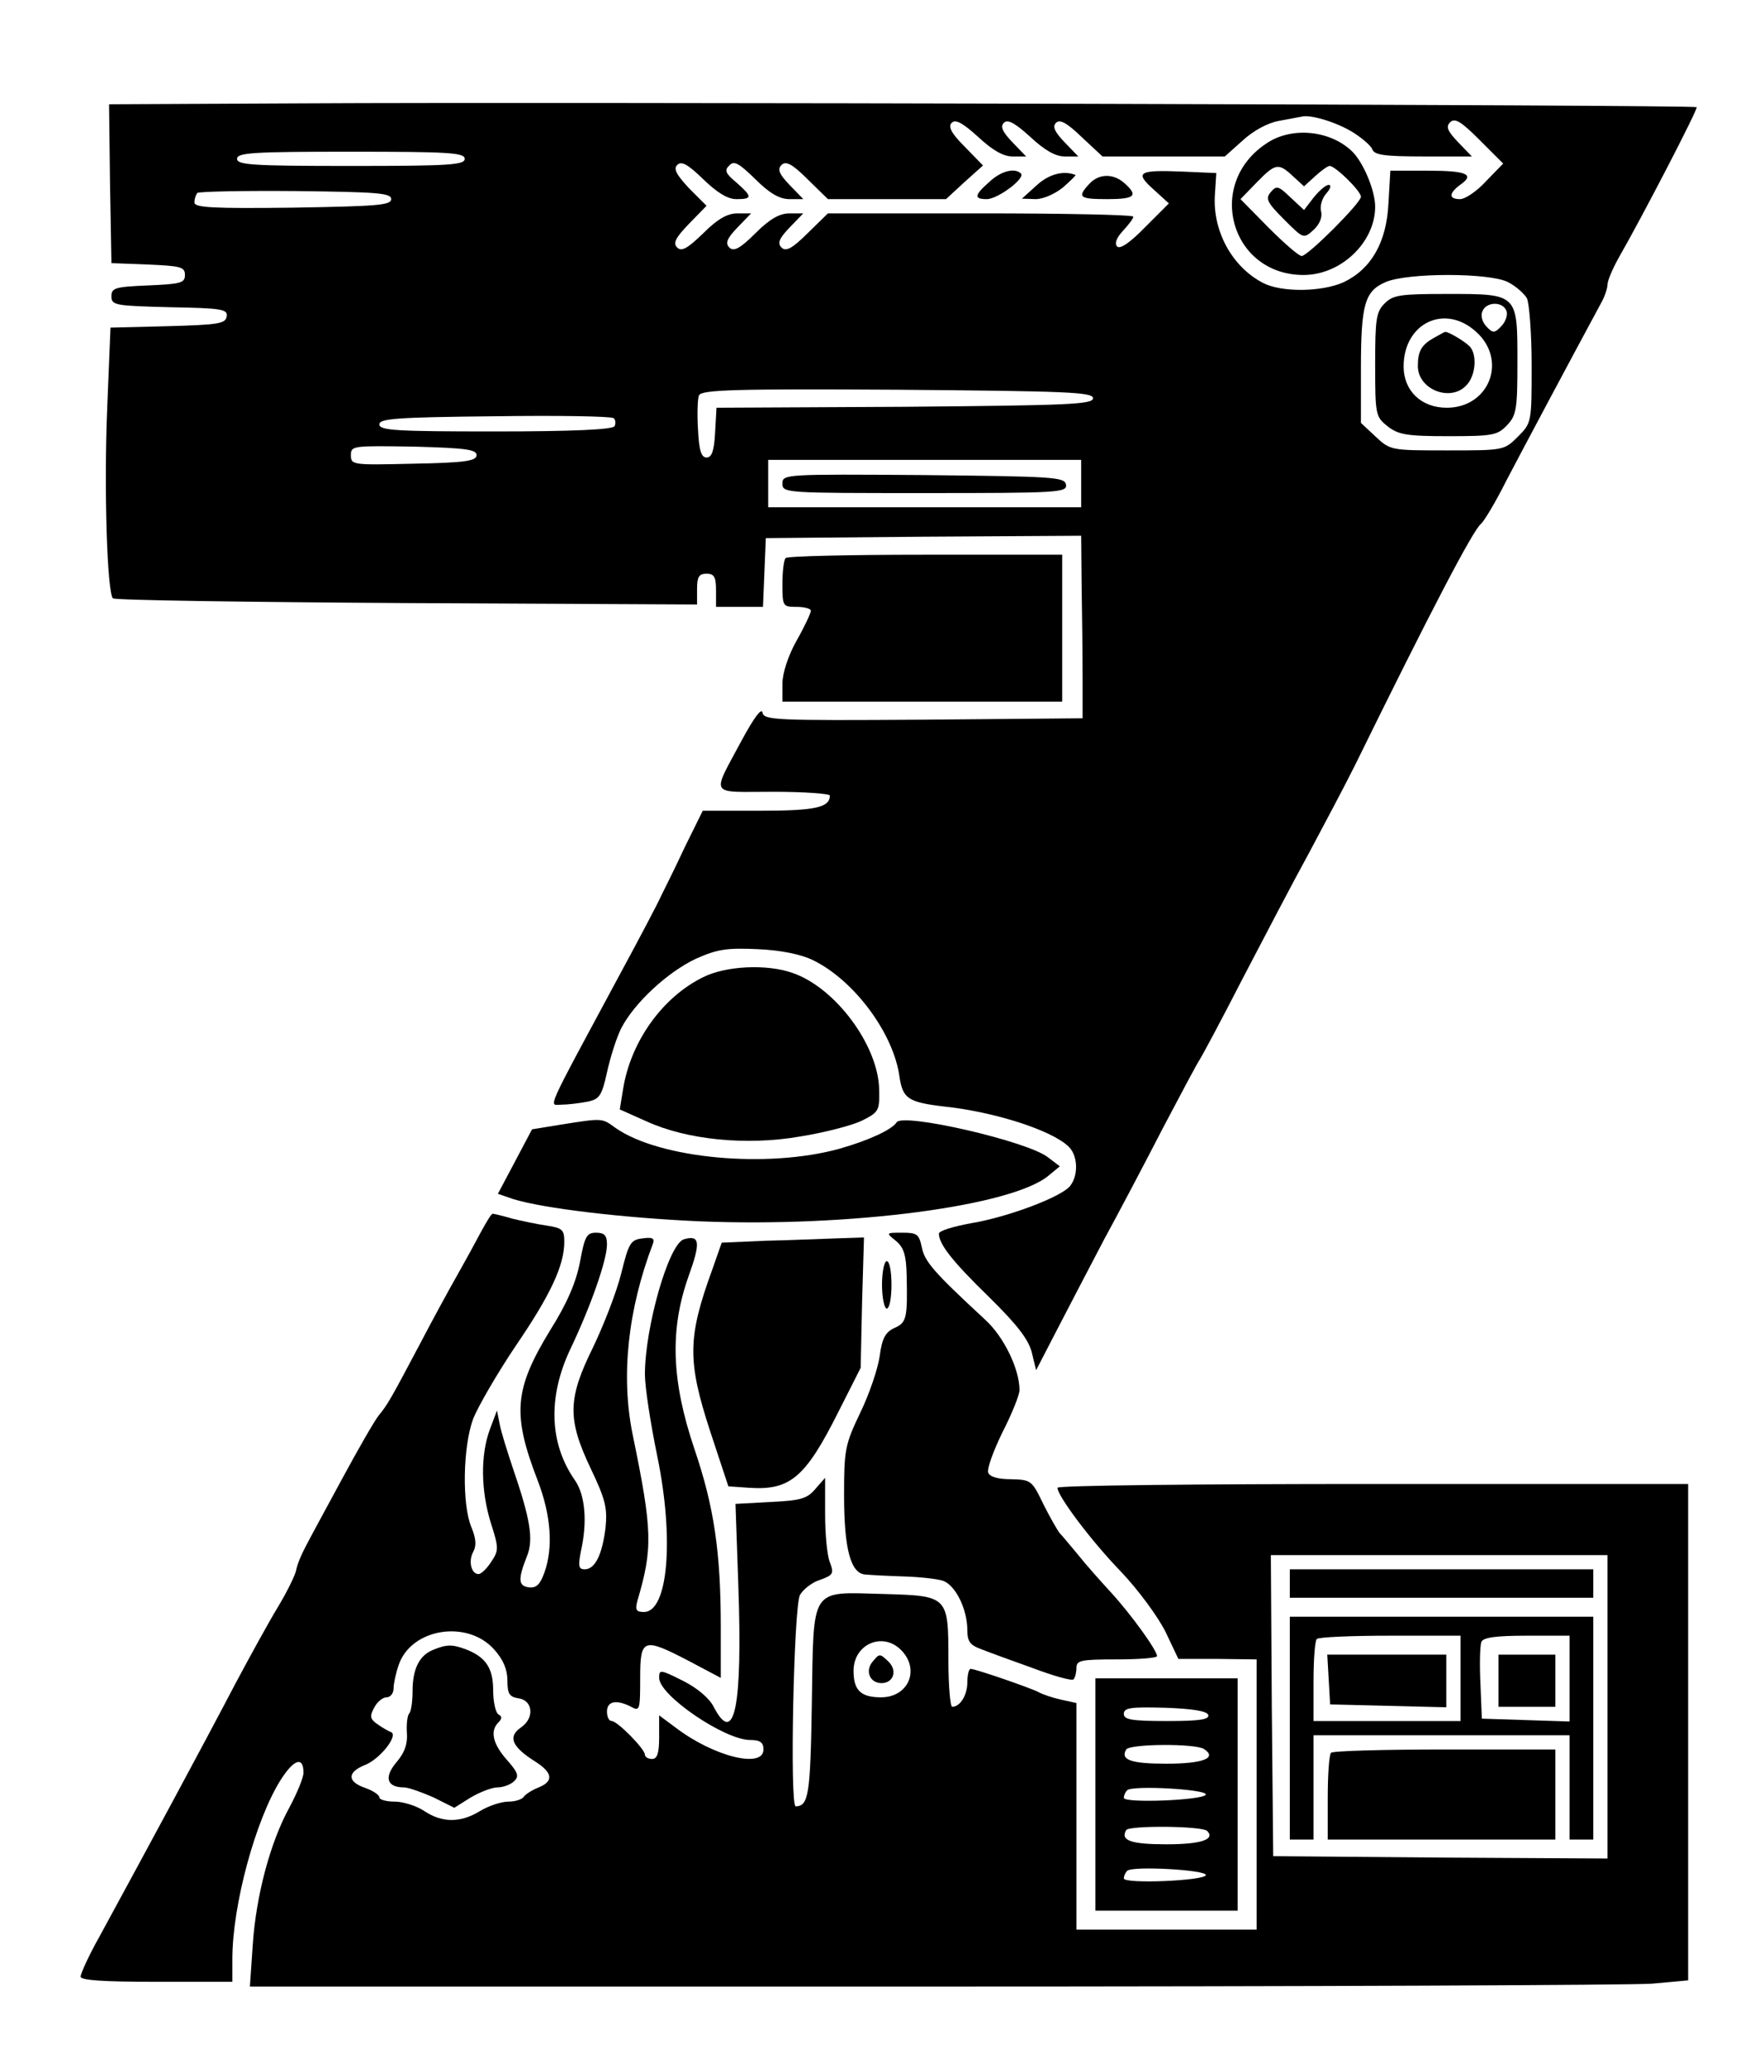 <?xml version="1.0" standalone="no"?>
<!DOCTYPE svg PUBLIC "-//W3C//DTD SVG 20010904//EN"
 "http://www.w3.org/TR/2001/REC-SVG-20010904/DTD/svg10.dtd">
<svg version="1.0" xmlns="http://www.w3.org/2000/svg"
 width="372pt" height="437pt" viewBox="0 0 372 437"
 preserveAspectRatio="xMidYMid meet">

<g transform="translate(0,437) scale(0.1,-0.1)"
fill="#000000" stroke="none">
<path d="M647 4152 l-417 -2 2 -168 3 -167 78 -3 c68 -3 77 -5 77 -22 0 -17
-9 -19 -77 -22 -70 -3 -78 -5 -78 -23 0 -19 8 -20 123 -23 110 -2 123 -4 120
-20 -3 -15 -19 -17 -124 -20 l-121 -3 -7 -172 c-7 -169 0 -385 12 -399 4 -4
283 -8 620 -10 l612 -3 0 33 c0 25 4 32 20 32 16 0 20 -7 20 -35 l0 -35 50 0
49 0 3 73 3 72 333 3 332 2 1 -107 c1 -60 2 -146 2 -193 l0 -85 -336 -3 c-312
-2 -336 -1 -339 15 -2 11 -18 -11 -43 -57 -65 -122 -72 -110 65 -110 66 0 120
-4 120 -8 0 -25 -30 -32 -146 -32 l-122 0 -38 -77 c-20 -43 -43 -89 -50 -103
-6 -14 -44 -86 -84 -160 -164 -305 -153 -280 -126 -280 13 0 37 3 53 6 27 5
32 12 43 62 7 32 20 73 30 93 27 53 98 119 158 147 45 20 65 23 130 20 48 -2
92 -11 116 -23 87 -42 171 -155 183 -247 7 -45 18 -53 95 -62 104 -11 223 -49
260 -83 21 -18 23 -61 5 -84 -17 -23 -131 -66 -209 -79 -38 -7 -68 -16 -68
-22 0 -22 28 -58 105 -133 60 -59 84 -90 91 -118 l9 -37 45 87 c25 48 69 133
98 188 30 55 86 161 124 235 39 74 74 140 78 145 4 6 45 82 90 170 46 88 108
207 140 265 31 58 75 141 97 185 162 330 249 496 266 510 7 6 31 46 53 90 34
65 132 249 200 375 8 14 14 32 14 40 0 8 11 34 24 57 51 89 168 315 164 317
-5 5 -2437 11 -2931 8z m2206 -61 c19 -12 38 -28 41 -36 4 -12 27 -15 108 -15
l102 0 -29 30 c-23 24 -26 33 -17 42 10 10 23 2 62 -37 l50 -50 -36 -37 c-19
-21 -44 -38 -55 -38 -24 0 -24 12 0 30 32 22 15 30 -68 30 l-79 0 -4 -69 c-4
-82 -36 -138 -94 -166 -46 -21 -131 -22 -170 -2 -66 34 -107 110 -102 186 l3
46 -69 3 c-95 4 -104 -1 -64 -37 l33 -30 -50 -50 c-32 -33 -53 -47 -59 -41 -6
6 -2 18 12 33 12 13 22 26 22 30 0 4 -145 7 -322 7 l-322 0 -43 -42 c-33 -33
-46 -39 -55 -30 -9 9 -5 19 17 42 l29 30 -29 0 c-21 0 -42 -12 -72 -42 -33
-33 -46 -39 -55 -30 -9 9 -5 19 17 42 l29 30 -29 0 c-21 0 -42 -12 -72 -42
-34 -33 -46 -39 -55 -30 -9 9 -4 20 25 50 l37 38 -37 37 c-27 29 -33 41 -25
49 9 9 22 2 55 -30 29 -28 51 -42 70 -42 34 0 34 5 0 35 -23 19 -26 26 -15 36
10 11 20 5 55 -29 30 -30 51 -42 72 -42 l29 0 -29 30 c-22 23 -26 33 -17 42 9
9 22 3 55 -30 l43 -42 124 0 125 0 39 36 39 35 -39 40 c-28 28 -35 42 -27 50
8 8 23 0 56 -30 30 -28 53 -41 72 -41 l29 0 -29 30 c-21 22 -26 33 -18 41 8 8
23 0 56 -30 30 -28 53 -41 72 -41 l29 0 -29 30 c-21 22 -26 33 -18 41 8 8 23
0 54 -30 l44 -41 129 0 129 0 38 34 c23 21 53 37 76 41 21 4 43 8 48 9 19 5
74 -12 108 -33z m-1873 -56 c0 -13 -33 -15 -240 -15 -207 0 -240 2 -240 15 0
13 33 15 240 15 207 0 240 -2 240 -15z m-155 -85 c0 -13 -31 -15 -207 -18
-170 -2 -208 0 -208 11 0 8 3 16 6 20 3 3 97 5 208 4 171 -2 201 -4 201 -17z
m2355 -175 c16 -8 34 -24 40 -34 5 -11 10 -74 10 -141 0 -121 0 -122 -29 -151
-29 -29 -30 -29 -149 -29 -118 0 -120 0 -151 29 l-31 29 0 115 c0 135 8 163
52 182 46 20 219 20 258 0z m-875 -245 c0 -13 -52 -15 -397 -18 l-397 -2 -3
-53 c-2 -38 -7 -52 -18 -52 -11 0 -16 15 -18 59 -2 32 -1 65 2 72 5 12 76 14
418 12 359 -3 413 -5 413 -18z m-1009 -59 c-5 -7 -86 -11 -252 -11 -209 0
-244 2 -244 15 0 12 36 15 243 17 133 2 246 0 251 -4 4 -3 5 -11 2 -17z m-291
-61 c0 -12 -23 -16 -132 -18 -129 -3 -133 -3 -133 18 0 20 4 20 133 18 109 -3
132 -6 132 -18z m1275 -60 l0 -50 -330 0 -330 0 0 50 0 50 330 0 330 0 0 -50z"/>
<path d="M2670 4067 c-129 -86 -74 -277 79 -277 79 0 151 69 151 144 0 35 -26
96 -50 118 -47 44 -128 51 -180 15z m57 -69 l23 -21 23 21 c13 12 27 22 31 22
12 0 66 -53 66 -65 0 -13 -112 -125 -125 -125 -6 0 -37 27 -70 60 l-59 60 34
35 c40 41 46 42 77 13z"/>
<path d="M2680 3965 c-12 -14 -8 -22 28 -58 41 -41 41 -41 62 -22 13 12 19 27
16 39 -3 11 2 28 11 38 9 10 11 18 5 18 -6 0 -20 -12 -32 -27 l-20 -26 -29 27
c-25 24 -29 25 -41 11z"/>
<path d="M2086 3986 c-32 -28 -32 -36 -5 -36 23 0 82 44 72 54 -13 13 -43 5
-67 -18z"/>
<path d="M2186 3979 l-31 -28 29 -1 c16 0 41 11 58 25 16 14 28 26 26 26 -25
10 -56 2 -82 -22z"/>
<path d="M2297 3982 c-26 -28 -21 -32 38 -32 58 0 66 7 37 33 -24 22 -55 21
-75 -1z"/>
<path d="M2920 3730 c-18 -18 -20 -33 -20 -129 0 -106 1 -110 26 -130 23 -18
41 -21 129 -21 93 0 103 2 123 23 20 21 22 34 22 134 0 144 1 143 -148 143
-99 0 -114 -2 -132 -20z m257 -16 c3 -8 -2 -23 -11 -32 -14 -15 -18 -15 -31
-1 -9 9 -13 23 -9 32 8 21 43 22 51 1z m-65 -43 c68 -60 29 -161 -61 -161 -54
0 -91 36 -91 87 0 91 86 133 152 74z"/>
<path d="M3025 3658 c-27 -15 -35 -28 -35 -60 0 -50 70 -77 103 -40 18 19 22
59 9 78 -6 10 -46 34 -54 34 -2 0 -12 -6 -23 -12z"/>
<path d="M1650 3350 c0 -20 6 -20 301 -20 281 0 300 1 297 18 -3 16 -27 17
-301 20 -292 2 -297 2 -297 -18z"/>
<path d="M1657 3193 c-4 -3 -7 -28 -7 -55 0 -47 1 -48 30 -48 17 0 30 -4 30
-8 0 -5 -13 -33 -30 -63 -18 -32 -30 -69 -30 -91 l0 -38 295 0 295 0 0 155 0
155 -288 0 c-159 0 -292 -3 -295 -7z"/>
<path d="M1483 2309 c-86 -42 -153 -136 -169 -236 l-7 -43 56 -25 c85 -39 211
-52 325 -32 50 8 108 23 129 33 36 18 38 21 37 65 -1 93 -92 216 -183 247 -54
19 -140 15 -188 -9z"/>
<path d="M1183 1998 l-61 -10 -36 -68 -36 -68 32 -11 c64 -20 235 -40 393 -47
316 -13 661 32 737 97 l23 19 -25 19 c-43 34 -305 94 -319 74 -10 -16 -61 -39
-121 -56 -152 -42 -379 -21 -472 44 -29 21 -26 21 -115 7z"/>
<path d="M1015 1773 c-11 -21 -34 -63 -51 -93 -17 -30 -52 -94 -77 -142 -62
-117 -69 -130 -88 -153 -9 -11 -44 -72 -78 -135 -34 -63 -69 -127 -77 -143 -8
-15 -17 -36 -19 -47 -2 -12 -19 -46 -38 -78 -19 -31 -59 -104 -90 -162 -68
-130 -183 -343 -288 -536 -22 -39 -39 -77 -39 -83 0 -8 48 -11 160 -11 l160 0
0 48 c0 114 49 294 102 378 28 44 48 50 48 15 0 -10 -13 -42 -29 -72 -41 -74
-71 -187 -78 -291 l-6 -88 1440 0 c792 0 1474 3 1516 6 l77 7 0 523 0 524
-665 0 c-366 0 -665 -3 -665 -8 0 -17 71 -112 134 -177 37 -39 78 -95 94 -127
l27 -57 83 0 82 -1 0 -285 0 -285 -190 0 -190 0 0 239 0 239 -32 7 c-18 4 -39
11 -48 16 -17 9 -133 49 -143 49 -4 0 -7 -13 -7 -28 0 -27 -15 -52 -32 -52 -4
0 -8 44 -8 98 0 136 0 136 -137 140 -156 4 -147 18 -151 -231 -3 -194 -7 -216
-34 -217 -13 0 -4 423 9 446 7 12 26 27 43 32 27 10 29 13 20 37 -6 15 -10 60
-10 102 l0 76 -21 -24 c-17 -20 -31 -24 -94 -27 l-74 -4 6 -172 c9 -256 -8
-341 -52 -256 -9 18 -35 40 -65 55 -48 24 -50 24 -50 6 0 -37 138 -131 192
-131 21 0 28 -5 28 -20 0 -41 -105 -15 -185 46 l-35 26 0 -46 c0 -34 -4 -46
-15 -46 -8 0 -15 4 -15 9 0 12 -58 71 -70 71 -6 0 -10 9 -10 20 0 22 20 26 51
10 18 -10 19 -7 19 60 0 85 6 87 104 36 l66 -35 0 107 c0 158 -14 254 -56 377
-48 143 -52 250 -12 363 26 72 24 88 -10 78 -32 -10 -82 -186 -82 -285 0 -27
12 -104 26 -172 36 -174 23 -329 -28 -329 -16 0 -19 4 -14 23 33 112 32 148
-10 352 -25 123 -10 263 43 402 4 11 -1 14 -22 11 -25 -3 -29 -9 -45 -74 -10
-40 -37 -109 -59 -155 -54 -109 -55 -152 -5 -257 31 -65 35 -83 31 -124 -7
-57 -22 -88 -44 -88 -13 0 -14 7 -8 38 14 62 9 118 -12 149 -55 78 -58 177
-10 278 42 88 77 187 77 220 0 19 -5 25 -23 25 -20 0 -24 -8 -34 -62 -8 -42
-27 -87 -63 -144 -76 -125 -80 -177 -26 -317 28 -73 33 -141 14 -194 -9 -25
-17 -33 -33 -31 -22 3 -23 17 -4 65 15 36 7 80 -30 188 -11 33 -24 74 -27 90
l-6 30 -15 -40 c-20 -54 -19 -129 2 -197 17 -53 17 -58 1 -82 -9 -14 -21 -26
-27 -26 -15 0 -22 27 -11 47 7 13 6 28 -4 52 -20 48 -18 170 4 229 11 27 51
96 90 154 73 107 102 169 102 219 0 25 -4 29 -37 34 -21 3 -54 10 -74 15 -20
6 -38 10 -40 10 -3 0 -13 -17 -24 -37z m2375 -1003 l0 -320 -352 2 -353 3 -3
318 -2 317 355 0 355 0 0 -320z m-2348 121 c19 -21 28 -42 28 -65 0 -28 4 -35
23 -38 31 -4 35 -42 5 -62 -27 -19 -19 -40 30 -71 38 -24 40 -42 8 -55 -13 -5
-27 -14 -31 -19 -3 -6 -18 -11 -33 -11 -15 0 -42 -9 -60 -20 -41 -25 -79 -25
-117 0 -16 11 -45 20 -62 20 -18 0 -33 4 -33 9 0 5 -13 14 -30 20 -38 13 -38
33 -1 48 32 12 73 64 55 70 -6 2 -19 10 -29 17 -14 10 -16 16 -6 34 6 12 18
22 26 22 8 0 15 8 15 19 0 10 5 33 11 50 27 77 145 95 201 32z m858 -1 c41
-41 16 -100 -42 -100 -43 0 -58 15 -58 56 0 56 61 83 100 44z"/>
<path d="M2720 1030 l0 -30 320 0 320 0 0 30 0 30 -320 0 -320 0 0 -30z"/>
<path d="M2720 725 l0 -235 25 0 25 0 0 110 0 110 270 0 270 0 0 -110 0 -110
25 0 25 0 0 235 0 235 -320 0 -320 0 0 -235z m360 105 l0 -90 -155 0 -155 0 0
83 c0 46 3 87 7 90 3 4 73 7 155 7 l148 0 0 -90z m230 0 l0 -91 -92 3 -93 3
-3 74 c-2 41 -1 80 2 88 4 9 29 13 96 13 l90 0 0 -90z"/>
<path d="M2802 828 l3 -53 123 -3 122 -3 0 56 0 55 -126 0 -125 0 3 -52z"/>
<path d="M3160 825 l0 -55 60 0 60 0 0 55 0 55 -60 0 -60 0 0 -55z"/>
<path d="M2807 673 c-4 -3 -7 -46 -7 -95 l0 -88 240 0 240 0 0 95 0 95 -233 0
c-129 0 -237 -3 -240 -7z"/>
<path d="M913 890 c-29 -12 -43 -40 -43 -88 0 -21 -3 -42 -7 -46 -4 -4 -6 -22
-5 -40 2 -23 -4 -42 -22 -63 -27 -32 -20 -53 16 -53 9 0 37 -10 62 -21 l44
-22 35 22 c19 11 44 21 56 21 12 0 28 6 35 13 11 10 9 18 -15 45 -30 34 -36
61 -18 79 8 8 8 13 0 17 -6 4 -11 27 -11 51 0 47 -16 70 -57 86 -29 11 -41 11
-70 -1z"/>
<path d="M1840 865 c-16 -19 -6 -45 19 -45 25 0 34 26 15 45 -19 18 -19 18
-34 0z"/>
<path d="M1889 1753 c17 -14 22 -30 23 -73 2 -90 0 -100 -26 -111 -19 -9 -26
-22 -31 -60 -4 -27 -22 -80 -41 -119 -32 -67 -34 -78 -34 -173 0 -115 14 -166
45 -168 11 -1 47 -3 80 -4 33 -1 71 -5 83 -9 27 -9 52 -60 52 -105 0 -23 6
-31 28 -39 15 -6 64 -24 109 -40 45 -17 84 -28 87 -24 3 3 6 14 6 24 0 16 9
18 85 18 47 0 85 3 85 7 0 12 -54 87 -96 133 -23 25 -55 61 -70 80 -16 19 -33
40 -39 46 -5 6 -21 34 -35 62 -24 50 -26 51 -68 52 -27 0 -45 5 -48 14 -3 8
11 46 30 85 20 39 36 79 36 89 0 44 -33 113 -73 149 -108 100 -127 122 -133
152 -6 28 -10 31 -41 31 -35 0 -35 0 -14 -17z"/>
<path d="M1614 1753 l-92 -4 -20 -57 c-52 -143 -53 -192 -4 -342 l38 -115 43
-3 c87 -6 119 21 188 158 l48 95 3 138 4 137 -59 -2 c-32 -1 -99 -4 -149 -5z"/>
<path d="M1860 1660 c0 -27 5 -50 10 -50 6 0 10 23 10 50 0 28 -4 50 -10 50
-5 0 -10 -22 -10 -50z"/>
<path d="M2310 585 l0 -245 150 0 150 0 0 245 0 245 -150 0 -150 0 0 -245z
m238 168 c3 -10 -19 -13 -87 -13 -75 0 -91 3 -91 15 0 13 14 15 87 13 58 -2
88 -7 91 -15z m-9 -72 c29 -19 -2 -31 -79 -31 -75 0 -98 8 -85 30 8 12 145 13
164 1z m4 -96 c-3 -12 -173 -19 -173 -7 0 5 3 12 7 16 11 11 168 2 166 -9z m3
-77 c17 -18 -14 -28 -86 -28 -75 0 -98 8 -85 30 6 10 160 9 171 -2z m-3 -93
c-3 -12 -173 -19 -173 -7 0 5 3 12 7 16 11 11 168 2 166 -9z"/>
</g>
</svg>
